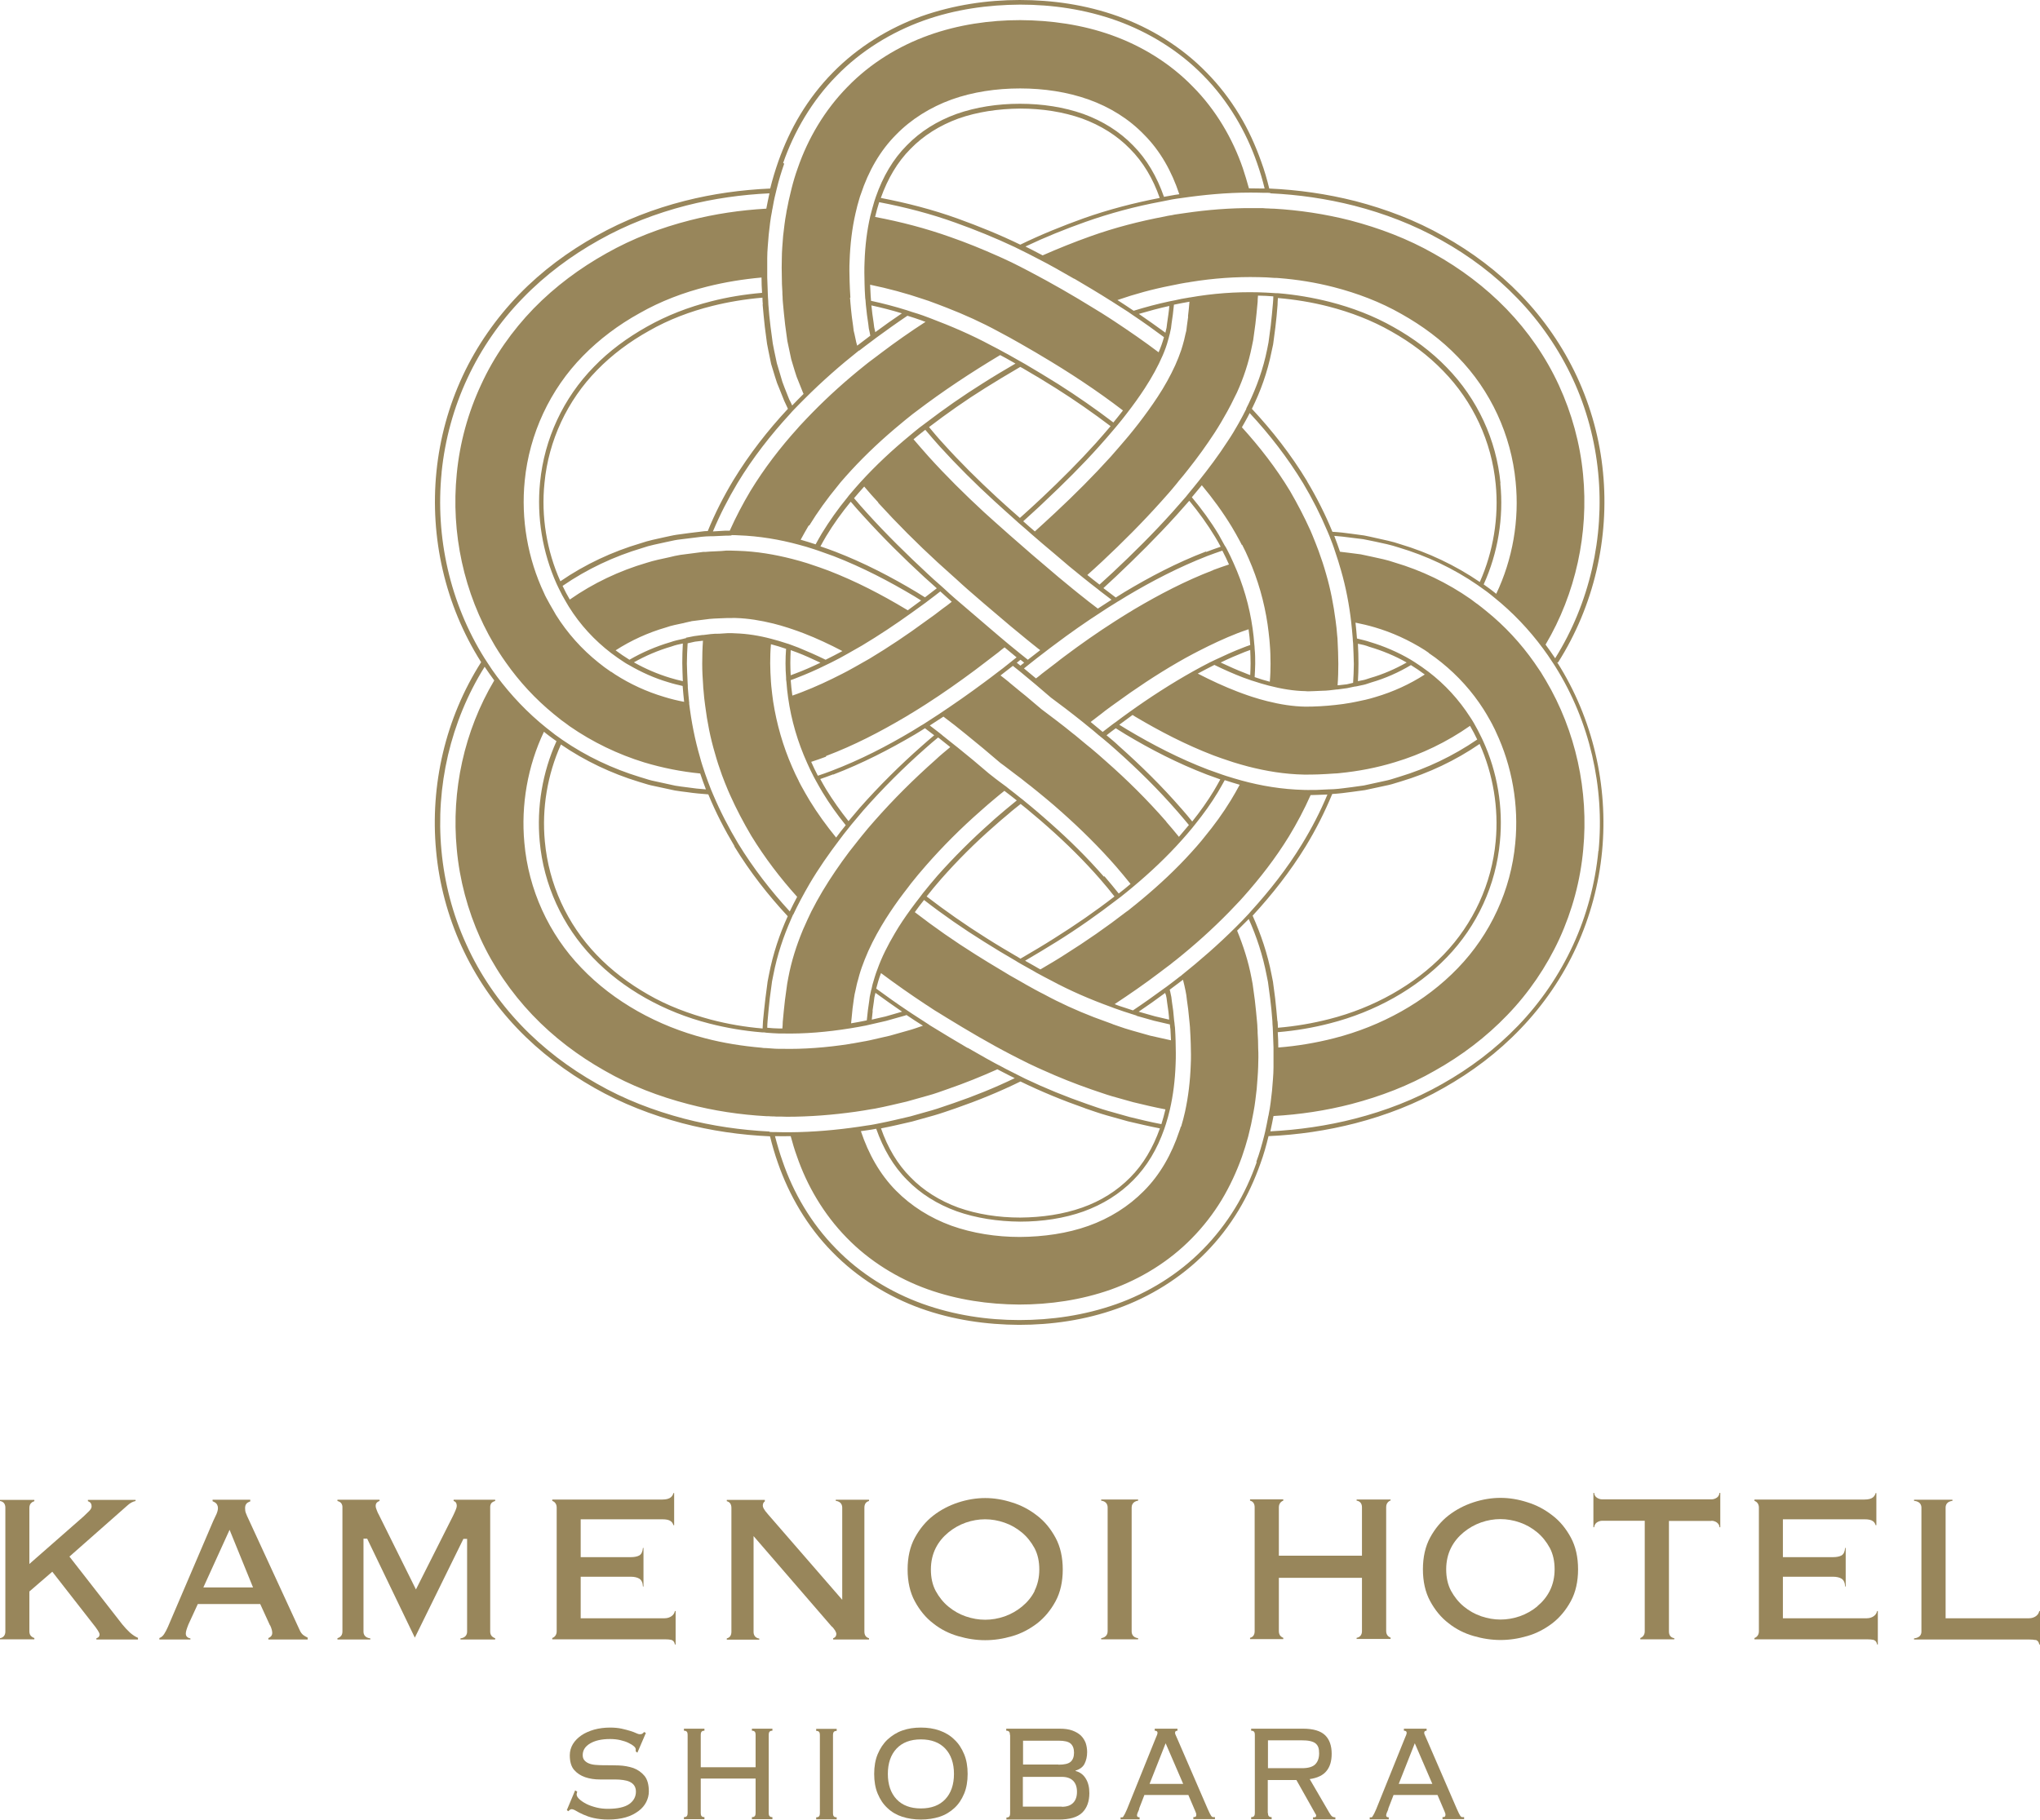 <?xml version="1.0" encoding="UTF-8"?><svg id="logo" xmlns="http://www.w3.org/2000/svg" viewBox="0 0 110.45 98.56"><defs><style>.cls-1{fill:#98865b;}</style></defs><path class="cls-1" d="M84.36,35.87c1.94-3.06,2.78-6.72,2.43-10.29-.17-1.78-.65-3.54-1.41-5.18-.76-1.63-1.8-3.14-3.04-4.42-1.24-1.28-2.67-2.35-4.18-3.19-1.51-.86-3.13-1.47-4.78-1.9-1.54-.39-3.1-.61-4.66-.68-.12-.49-.26-.98-.44-1.47-.31-.87-.69-1.72-1.19-2.54-.49-.81-1.08-1.58-1.76-2.27-1.35-1.39-3.04-2.42-4.8-3.05-1.76-.63-3.57-.88-5.32-.88-1.75,0-3.56,.26-5.32,.88-1.75,.63-3.44,1.66-4.8,3.05-.68,.69-1.27,1.46-1.76,2.27-.49,.81-.88,1.67-1.19,2.54-.17,.49-.32,.98-.44,1.47-1.55,.07-3.1,.28-4.63,.67-1.65,.42-3.27,1.04-4.78,1.89-1.51,.84-2.95,1.9-4.19,3.18-1.24,1.28-2.29,2.78-3.05,4.41-.76,1.63-1.24,3.39-1.42,5.18-.36,3.57,.47,7.23,2.4,10.29,0,.01,.02,.02,.02,.03-1.93,3.03-2.77,6.66-2.44,10.2,.16,1.78,.63,3.55,1.38,5.19,.75,1.64,1.78,3.15,3.01,4.44,1.23,1.29,2.66,2.36,4.17,3.22,1.51,.86,3.12,1.48,4.77,1.92,1.56,.41,3.16,.64,4.75,.71,.12,.49,.26,.97,.43,1.45,.6,1.73,1.58,3.43,2.94,4.81,1.35,1.39,3.04,2.43,4.79,3.06,1.76,.63,3.57,.88,5.32,.89,1.75,0,3.56-.25,5.32-.88,1.75-.62,3.45-1.66,4.8-3.04,.68-.69,1.27-1.46,1.76-2.27,.49-.81,.88-1.67,1.19-2.54,.18-.49,.32-.99,.44-1.49,1.58-.07,3.16-.3,4.71-.7,1.65-.43,3.27-1.05,4.77-1.91,1.51-.85,2.94-1.92,4.17-3.21,1.24-1.29,2.27-2.79,3.02-4.43,.75-1.64,1.22-3.4,1.39-5.18,.34-3.55-.5-7.19-2.43-10.23,0,0,0,0,0,0Zm-15.58-25.4c1.52,.07,3.04,.29,4.54,.67,1.63,.42,3.23,1.03,4.72,1.87,1.49,.83,2.9,1.88,4.12,3.15,1.22,1.26,2.24,2.74,2.99,4.35,.75,1.61,1.21,3.34,1.38,5.1,.34,3.48-.46,7.05-2.33,10.04-.17-.25-.34-.5-.52-.74,1.64-2.77,2.34-6.04,2.03-9.22-.16-1.67-.61-3.31-1.31-4.83-.7-1.52-1.67-2.92-2.83-4.12-1.16-1.2-2.5-2.2-3.93-3-1.42-.81-2.96-1.39-4.52-1.8-1.37-.35-2.77-.56-4.16-.64-.09,0-.17,0-.26-.01-.12,0-.23-.01-.35-.02-.17,0-.33,0-.49,0-1.25-.01-2.49,.09-3.71,.27-.18,.03-.36,.05-.55,.08-.09,.02-.18,.04-.27,.05-.08,.01-.16,.03-.25,.05-1.38,.26-2.74,.61-4.05,1.08-.87,.31-1.74,.66-2.58,1.03-.06-.03-.12-.07-.19-.1-.24-.13-.5-.26-.74-.38,1.05-.5,2.14-.94,3.24-1.33,1.33-.47,2.7-.84,4.1-1.1,.08-.02,.17-.03,.25-.05,.12-.02,.23-.05,.35-.07,.16-.03,.32-.05,.47-.07,1.23-.18,2.48-.3,3.74-.3,.23,0,.46,0,.69,.01,.05,0,.11,0,.16,0,.09,0,.17,0,.26,.01Zm8.58,24.9c.24,.16,.47,.33,.69,.51,.88,.71,1.65,1.56,2.27,2.53,.05,.09,.11,.17,.16,.26,.14,.24,.28,.48,.4,.73,.04,.08,.08,.15,.11,.23,.88,1.86,1.25,3.98,1.05,6.03-.23,2.53-1.34,4.94-3.11,6.77-1.76,1.83-4.15,3.15-6.71,3.8-.98,.25-1.99,.42-3.01,.5,0-.28-.01-.55-.03-.83,.96-.08,1.91-.24,2.83-.48,2.43-.62,4.68-1.87,6.32-3.57,1.65-1.7,2.67-3.93,2.88-6.28,.18-1.85-.14-3.76-.91-5.44-.04-.08-.07-.16-.11-.23-.12-.25-.25-.5-.39-.74-.06-.11-.13-.21-.2-.32-.61-.95-1.37-1.78-2.26-2.46-.24-.18-.48-.35-.73-.51-.08-.05-.16-.1-.24-.15-.68-.4-1.42-.72-2.19-.95-.23-.08-.47-.13-.71-.19-.02-.29-.05-.57-.08-.86,.35,.07,.69,.15,1.03,.25,.96,.28,1.87,.7,2.71,1.23,.07,.05,.15,.1,.22,.15Zm-8.2,19.93c-.04-.41-.07-.82-.12-1.23l-.08-.61-.04-.3-.07-.35c-.22-1.16-.59-2.23-1.03-3.22,1.05-1.14,2.03-2.38,2.87-3.75,.55-.9,1.03-1.85,1.44-2.84,.37-.02,.74-.07,1.11-.12l.66-.09,.65-.14,.65-.14c.22-.05,.43-.13,.65-.19,1.5-.45,2.95-1.13,4.26-2.03,.73,1.63,1.04,3.48,.87,5.27-.21,2.29-1.21,4.47-2.81,6.13-1.6,1.66-3.8,2.89-6.2,3.5-.9,.23-1.83,.39-2.78,.47,0-.12-.01-.24-.02-.36Zm-5.23,5.72c-.02,.08-.05,.16-.08,.24-.41,1.24-1.04,2.36-1.92,3.24-.83,.84-1.85,1.48-3,1.89-1.15,.41-2.42,.59-3.71,.6-1.29,0-2.56-.2-3.71-.61-1.15-.42-2.17-1.06-3-1.9-.87-.88-1.49-1.99-1.9-3.22,.12-.02,.23-.03,.35-.05,.16-.02,.32-.05,.48-.08,.38,1.08,.93,2.03,1.67,2.77,.73,.75,1.64,1.32,2.69,1.7,1.05,.37,2.22,.55,3.43,.56,1.21,0,2.39-.18,3.43-.55,1.05-.38,1.96-.95,2.69-1.69,.75-.75,1.31-1.7,1.69-2.79,.03-.08,.05-.16,.08-.24,.08-.26,.16-.53,.22-.8,.18-.78,.28-1.6,.31-2.45,.02-.41,.01-.83,0-1.25,0-.22-.02-.44-.03-.67,0-.06-.01-.12-.02-.19,0-.09-.02-.17-.03-.26-.02-.18-.03-.35-.05-.53l-.07-.49-.03-.25-.04-.19c-.01-.07-.03-.14-.05-.21,.24-.18,.48-.36,.72-.54,.05,.2,.1,.4,.14,.61l.04,.22,.03,.25,.07,.51c.03,.26,.05,.52,.08,.78,0,.08,.02,.15,.02,.23,0,0,0,.02,0,.03,.02,.28,.03,.56,.04,.84,.01,.38,.02,.76,0,1.13-.03,.87-.13,1.73-.31,2.55-.06,.27-.13,.54-.21,.8Zm-17.1-4.63c-.22,.04-.44,.08-.66,.12-.06,0-.12,.02-.18,.03-1.23,.19-2.47,.29-3.69,.26-.06,0-.11,0-.17,0-.22,0-.44-.03-.66-.04-.08,0-.17,0-.25-.02-1.03-.09-2.05-.25-3.04-.51-2.56-.66-4.94-1.97-6.7-3.81-1.77-1.83-2.87-4.25-3.09-6.78-.19-2.05,.18-4.16,1.06-6.01,.09,.07,.18,.15,.28,.22,.13,.1,.26,.19,.4,.29-.76,1.68-1.08,3.58-.91,5.42,.21,2.35,1.23,4.58,2.87,6.29,1.63,1.71,3.88,2.96,6.31,3.58,.93,.24,1.88,.4,2.85,.48,.08,0,.17,0,.25,.02,.22,.02,.44,.03,.66,.04,.06,0,.11,0,.17,0,1.23,.03,2.47-.08,3.71-.28,0,0,0,0,0,0,.28-.04,.56-.1,.84-.15,.09-.02,.17-.04,.26-.06,.28-.06,.56-.13,.83-.19l.96-.27c.05-.01,.1-.03,.15-.05,.29,.2,.59,.39,.89,.58-.27,.09-.53,.19-.8,.26l-.99,.28c-.36,.08-.73,.17-1.09,.25-.08,.02-.17,.03-.25,.05Zm-13.74-20c-.24-.16-.47-.33-.69-.51-.9-.72-1.68-1.59-2.3-2.58-.04-.07-.08-.14-.12-.21-.14-.24-.28-.48-.41-.73-.04-.08-.08-.15-.11-.23-.89-1.88-1.26-4.02-1.05-6.1,.25-2.53,1.37-4.94,3.15-6.75,.89-.91,1.93-1.69,3.07-2.32,1.14-.65,2.38-1.12,3.66-1.44,.96-.24,1.94-.4,2.94-.49,0,.28,.01,.55,.03,.83-.94,.08-1.87,.23-2.76,.46-1.22,.31-2.39,.76-3.47,1.37-1.07,.6-2.05,1.32-2.87,2.17-1.66,1.69-2.69,3.91-2.92,6.26-.19,1.87,.13,3.8,.9,5.51,.04,.08,.07,.15,.11,.23,.12,.25,.25,.5,.39,.73,.05,.09,.11,.18,.16,.27,.61,.98,1.39,1.82,2.29,2.51,.24,.18,.48,.35,.73,.51,.08,.05,.16,.1,.24,.14,.67,.39,1.38,.71,2.13,.93,.25,.08,.51,.14,.77,.2,.02,.29,.05,.57,.08,.86-.37-.07-.74-.16-1.09-.27-.94-.28-1.83-.69-2.64-1.21-.07-.05-.15-.1-.22-.15Zm8.2-19.91c.04,.41,.07,.82,.12,1.23l.08,.61,.04,.3,.07,.36,.15,.73,.21,.69,.11,.34,.13,.32,.26,.65c.07,.14,.13,.29,.2,.43-1.09,1.17-2.09,2.45-2.95,3.86-.53,.88-1,1.8-1.39,2.76-.12,0-.24,.01-.36,.03l-.66,.08-.66,.09c-.22,.03-.44,.09-.65,.13-.44,.1-.87,.18-1.3,.33-1.53,.45-3.01,1.14-4.35,2.06-.74-1.65-1.05-3.52-.86-5.33,.22-2.29,1.23-4.46,2.85-6.11,.81-.83,1.76-1.54,2.82-2.13,1.05-.6,2.21-1.04,3.41-1.34,.88-.22,1.79-.37,2.72-.45,0,.12,.01,.25,.02,.37Zm4.75-.36s0-.03,0-.04c-.02-.28-.03-.56-.04-.84-.01-.38-.02-.75,0-1.12,.03-.88,.13-1.74,.32-2.57,.06-.27,.13-.54,.21-.8,.02-.08,.05-.16,.08-.24,.41-1.24,1.04-2.35,1.91-3.22,.82-.84,1.85-1.48,3-1.9,1.15-.41,2.42-.6,3.71-.6,1.29,0,2.56,.19,3.71,.6,1.15,.41,2.18,1.05,3,1.9,.88,.88,1.5,1.99,1.91,3.23-.15,.02-.29,.04-.44,.07-.13,.02-.26,.05-.39,.07-.38-1.09-.93-2.04-1.68-2.79-.73-.75-1.64-1.32-2.69-1.7-1.05-.37-2.22-.55-3.43-.55-1.21,0-2.38,.18-3.43,.55-1.05,.38-1.96,.95-2.69,1.7-.75,.75-1.3,1.7-1.68,2.79-.03,.08-.05,.16-.08,.24-.08,.26-.15,.53-.22,.8-.18,.78-.28,1.6-.31,2.46-.02,.41-.01,.82,0,1.24,0,.22,.02,.45,.03,.67,0,.06,.01,.12,.02,.18,0,.09,.02,.17,.02,.26,.02,.18,.04,.36,.06,.54l.07,.49,.03,.25,.04,.18,.04,.21c-.24,.18-.48,.36-.71,.54l-.05-.18-.09-.42-.05-.21-.03-.25-.07-.51c-.03-.27-.06-.53-.08-.8,0-.07-.01-.14-.02-.22Zm12.12-1.03c.66,.39,1.32,.78,1.98,1.2,.02,0,.03,.02,.05,.03,.3,.19,.59,.38,.89,.57,.09,.06,.17,.12,.26,.18,.57,.38,1.13,.78,1.68,1.19-.07,.26-.17,.54-.29,.82-.78-.59-1.58-1.14-2.38-1.67-.09-.06-.17-.11-.26-.17-.29-.19-.58-.37-.88-.55-1.13-.7-2.28-1.36-3.46-1.98-.17-.09-.35-.18-.52-.27-.31-.16-.62-.31-.93-.45-.1-.04-.19-.09-.29-.13-.83-.37-1.69-.72-2.55-1.02-1.32-.47-2.69-.83-4.08-1.09,.06-.27,.14-.54,.22-.8,1.41,.27,2.8,.63,4.13,1.11,1.09,.39,2.17,.83,3.21,1.32,.09,.05,.19,.09,.28,.14,.31,.15,.61,.3,.91,.46,0,0,.01,0,.02,.01,.36,.18,.68,.36,1.01,.54l1,.57Zm9.31,7.07c-.13,.26-.27,.52-.41,.77-.19,.34-.39,.67-.6,.98-.49,.76-1.02,1.46-1.56,2.14-.18,.22-.35,.44-.53,.65-.05,.07-.11,.13-.16,.2-.24,.28-.48,.55-.72,.82-1.05,1.17-2.14,2.25-3.25,3.29-.24,.22-.47,.43-.71,.65-.22-.17-.44-.34-.66-.52,.27-.24,.53-.48,.8-.73,1.1-1.03,2.17-2.1,3.2-3.25,.26-.29,.53-.59,.78-.9,.05-.06,.11-.13,.16-.2,.18-.21,.36-.43,.53-.65,.5-.63,.97-1.28,1.42-1.97,.24-.37,.47-.76,.69-1.16,.14-.25,.27-.51,.4-.78,.04-.08,.08-.16,.12-.24,.35-.77,.63-1.6,.81-2.5l.07-.34,.04-.29,.08-.59c.05-.39,.08-.79,.12-1.18,0-.12,.01-.23,.02-.35,.28,0,.55,.02,.83,.04,0,.12-.01,.25-.02,.37-.04,.41-.07,.82-.12,1.22l-.08,.6-.04,.3-.07,.36c-.22,1.1-.58,2.07-1.01,2.97-.04,.08-.08,.16-.12,.24Zm6.04,12.7c.21,.04,.43,.09,.63,.17,.71,.21,1.39,.49,2.02,.85-.62,.35-1.28,.64-1.98,.84-.14,.04-.27,.1-.41,.12l-.25,.05c.02-.32,.03-.64,.03-.96,0-.36-.01-.72-.03-1.08Zm-.12,2.32l.1-.02,.33-.07c.15-.03,.28-.09,.42-.13,.76-.22,1.48-.54,2.15-.94,.26,.16,.51,.33,.75,.51-.82,.53-1.72,.94-2.67,1.22-.35,.11-.71,.19-1.07,.26-.09,.02-.17,.03-.26,.05-.28,.05-.56,.09-.85,.12-.54,.06-1.08,.09-1.61,.09-.67-.01-1.37-.12-2.08-.3-.27-.07-.53-.14-.8-.23-.08-.03-.16-.05-.24-.08-.18-.06-.36-.13-.55-.2-.73-.28-1.44-.61-2.16-.98,.3-.16,.6-.32,.9-.47,.51,.25,1.03,.48,1.55,.68,.11,.04,.23,.08,.34,.12,.08,.03,.16,.06,.24,.08,.27,.09,.54,.17,.81,.24,.69,.18,1.37,.29,1.99,.3,.12,.02,.29,0,.44,0l.46-.02c.27,0,.53-.04,.79-.07,.04,0,.07,0,.11-.01l.45-.06,.28-.06,.15-.03Zm-1.46,5.57l-.65,.03c-.08,0-.15,0-.23,0-.14,0-.28,.01-.44,0-1.2-.03-2.33-.22-3.39-.51-.27-.07-.54-.16-.81-.24-.08-.03-.16-.05-.24-.08-.26-.09-.51-.18-.76-.27-1.57-.6-3.01-1.35-4.37-2.16-.15-.09-.29-.18-.44-.27,.24-.18,.48-.35,.72-.53,.05,.03,.09,.06,.14,.09,1.33,.79,2.73,1.52,4.24,2.1,.27,.1,.55,.2,.83,.29,.08,.03,.16,.05,.24,.08,.26,.08,.53,.16,.8,.23,.97,.25,1.98,.42,3.04,.44,.25,0,.51,0,.76-.01,.3-.01,.6-.03,.89-.05,.09,0,.18-.01,.27-.02,1.01-.1,2.01-.29,2.99-.59,1.44-.43,2.83-1.1,4.07-1.97,.14,.24,.27,.49,.39,.74-1.3,.89-2.73,1.57-4.22,2.02-.21,.06-.42,.14-.64,.19l-.64,.14-.64,.14-.65,.09c-.33,.04-.65,.09-.98,.11-.09,0-.18,.01-.27,.01-.01,0-.03,0-.04,0Zm-5.29,.59c-.42,.69-.9,1.35-1.42,1.98-.05,.07-.11,.13-.16,.2-.18,.21-.36,.43-.55,.63-.82,.91-1.73,1.76-2.69,2.56-.21,.18-.43,.35-.64,.52-.02,.02-.04,.03-.06,.05-.04,.03-.09,.07-.14,.1-1.06,.82-2.17,1.59-3.33,2.32-.43,.28-.88,.54-1.32,.8-.08-.04-.15-.08-.23-.13l-.6-.34c.58-.34,1.15-.68,1.71-1.03,1.14-.71,2.23-1.48,3.27-2.28,.04-.03,.08-.06,.12-.09,.03-.02,.05-.04,.08-.06,.22-.17,.43-.35,.64-.52,.97-.81,1.87-1.66,2.68-2.57,.19-.21,.37-.42,.55-.64,.05-.07,.11-.13,.16-.2,.45-.56,.87-1.14,1.23-1.74,.13-.22,.25-.43,.37-.65,.27,.09,.54,.17,.81,.25-.15,.28-.31,.56-.48,.84Zm-3.52,10.52l.04,.19,.03,.24,.07,.49c.02,.15,.03,.29,.04,.44-.26-.06-.51-.12-.77-.18l-.88-.25c.49-.33,.97-.67,1.44-1.02,0,.03,.01,.06,.02,.09Zm-1.6,1.15l.96,.27c.29,.07,.57,.13,.86,.2,0,.09,.02,.17,.03,.26,.01,.2,.02,.4,.03,.6-.37-.08-.75-.17-1.12-.25l-.99-.28c-.26-.07-.52-.16-.78-.25-.07-.02-.13-.05-.2-.07-.03-.01-.07-.02-.1-.04-.33-.12-.65-.24-.98-.36-.93-.36-1.84-.77-2.72-1.25-.31-.15-.62-.33-.93-.5l-.33-.19-.6-.34c-.08-.05-.15-.09-.23-.14-.08-.05-.17-.1-.25-.15-.45-.27-.9-.54-1.34-.82-1.15-.72-2.25-1.49-3.3-2.3,.16-.22,.32-.44,.5-.66,1.03,.8,2.11,1.55,3.25,2.26,.57,.36,1.15,.71,1.74,1.05,.02,.01,.04,.03,.06,.04l.19,.11,.73,.41s.07,.04,.1,.06c.28,.15,.55,.3,.81,.43,1.04,.56,2.11,1.02,3.21,1.42,.16,.06,.31,.12,.47,.17,.17,.06,.34,.12,.51,.17,.1,.03,.2,.07,.31,.1,.04,.01,.08,.03,.13,.04Zm-14.28-.26l.07-.49,.03-.24,.04-.18s.01-.05,.02-.07c.48,.35,.96,.69,1.44,1.02l-.9,.26c-.25,.06-.5,.11-.74,.17,.02-.15,.03-.31,.05-.47Zm-.07-1.15c-.01,.06-.03,.13-.04,.19l-.04,.19-.03,.24-.07,.49c-.02,.19-.04,.37-.06,.55-.28,.06-.56,.11-.85,.16,.03-.27,.05-.54,.08-.81l.07-.51,.04-.25,.05-.22c.04-.19,.08-.39,.14-.58,.02-.09,.05-.17,.07-.26,.08-.28,.18-.55,.29-.83,.24-.61,.55-1.22,.9-1.81,.29-.49,.61-.97,.95-1.44,.16-.22,.33-.44,.5-.66,.05-.07,.1-.13,.15-.2,.26-.33,.53-.65,.81-.97,.91-1.04,1.9-2.03,2.96-2.96,.26-.24,.53-.46,.8-.69,.16-.14,.33-.27,.49-.4,.23,.17,.45,.35,.67,.52-.21,.17-.42,.34-.62,.51-.26,.23-.53,.44-.78,.68-1.03,.91-2,1.88-2.89,2.88-.27,.31-.53,.63-.79,.95-.05,.07-.1,.13-.15,.2-.17,.22-.34,.44-.5,.66-.32,.44-.62,.88-.88,1.33-.38,.64-.7,1.28-.93,1.92-.11,.28-.19,.56-.27,.84-.02,.09-.04,.18-.06,.27Zm-4.22-4.07c.13-.27,.26-.54,.4-.8,.16-.3,.32-.59,.49-.88,.49-.83,1.03-1.6,1.59-2.34,.17-.23,.34-.45,.52-.67,.05-.07,.11-.13,.16-.2,.21-.25,.42-.5,.63-.75,1.06-1.2,2.18-2.32,3.35-3.35,.23-.21,.46-.4,.7-.6l.07,.05,.59,.47c-.27,.23-.55,.45-.81,.7-1.15,1.02-2.25,2.11-3.28,3.28-.24,.27-.48,.55-.71,.84-.05,.07-.11,.13-.16,.2-.17,.22-.35,.44-.52,.66-.51,.68-.99,1.38-1.44,2.13-.21,.35-.41,.72-.6,1.09-.13,.26-.25,.53-.37,.8-.04,.08-.07,.16-.11,.25-.33,.8-.6,1.64-.77,2.54l-.06,.33-.04,.29-.08,.59c-.05,.39-.08,.79-.12,1.18,0,.12-.01,.24-.02,.36-.06,0-.12,0-.17,0-.22,0-.43-.02-.65-.04,0-.13,.01-.26,.02-.39,.04-.41,.07-.82,.12-1.22l.08-.6,.04-.3,.07-.35c.21-1.09,.55-2.09,.96-3.02,.04-.08,.07-.17,.11-.25Zm-5.98-12.64c-.23-.05-.46-.11-.69-.18-.69-.21-1.34-.49-1.96-.84,.64-.36,1.32-.65,2.04-.86,.19-.07,.4-.12,.61-.16-.02,.35-.03,.7-.03,1.05,0,.33,.02,.66,.03,.99Zm.18-2.33c-.06,.01-.11,.02-.17,.04-.23,.05-.47,.1-.69,.18-.78,.23-1.52,.55-2.21,.95-.26-.16-.51-.33-.75-.51,.84-.54,1.76-.96,2.73-1.24,.3-.11,.61-.16,.92-.23,.03,0,.05-.01,.08-.02,.09-.02,.17-.04,.26-.06,.04,0,.08-.02,.13-.03l.48-.06,.24-.03,.24-.03c.16-.02,.32-.02,.49-.03l.49-.02h.24c.08-.01,.15,0,.22,0,.65,.02,1.33,.13,2.02,.3,.27,.07,.53,.14,.8,.23,.08,.03,.16,.05,.24,.08,.2,.07,.41,.14,.61,.22,.7,.27,1.4,.6,2.09,.96-.3,.16-.6,.32-.91,.47-.49-.24-.99-.46-1.48-.66-.13-.05-.27-.1-.4-.15-.08-.03-.16-.06-.24-.08-.27-.09-.54-.17-.81-.24-.67-.18-1.33-.28-1.94-.3-.07,0-.13-.01-.2-.01h-.23s-.46,.03-.46,.03c-.15,0-.31,0-.46,.02l-.4,.05h-.05s-.45,.06-.45,.06c-.12,.02-.23,.05-.35,.07-.03,0-.06,.01-.09,.02Zm6.66-6.09c.46-.75,.98-1.47,1.55-2.16,.06-.07,.11-.14,.16-.2,.18-.21,.37-.42,.56-.63,.83-.9,1.74-1.75,2.7-2.54,.18-.15,.36-.3,.54-.44,.03-.03,.07-.05,.1-.08,.07-.05,.13-.1,.2-.15,1.43-1.09,2.96-2.1,4.53-3.04,.1,.05,.2,.11,.3,.16l.53,.3c-.6,.35-1.19,.7-1.77,1.07-1.07,.67-2.1,1.39-3.08,2.14-.07,.05-.13,.1-.2,.15-.04,.03-.07,.05-.11,.08-.18,.14-.36,.29-.54,.44-.97,.8-1.87,1.64-2.69,2.54-.19,.21-.37,.42-.55,.63-.06,.07-.11,.13-.16,.2-.51,.62-.97,1.27-1.38,1.94-.12,.2-.23,.4-.34,.6-.27-.09-.54-.17-.81-.25,.14-.26,.29-.52,.44-.78Zm3.58-10.48l-.02-.09-.04-.18-.03-.24-.07-.49c-.02-.15-.03-.3-.05-.45,.55,.12,1.1,.26,1.65,.43-.49,.33-.97,.67-1.44,1.02Zm-.23-1.71c0-.08-.02-.17-.02-.25-.01-.2-.02-.4-.03-.61,.97,.2,1.94,.46,2.88,.78,.09,.03,.18,.06,.27,.09,.01,0,.02,0,.03,.01,.33,.12,.65,.24,.98,.37,.95,.37,1.88,.79,2.78,1.28,.4,.21,.8,.43,1.2,.66,.28,.16,.56,.32,.83,.48,.08,.05,.17,.1,.25,.15,1.56,.92,3.06,1.91,4.47,2.99-.17,.22-.34,.43-.52,.65-.96-.73-1.95-1.42-2.99-2.08-.59-.37-1.19-.73-1.8-1.09,0,0,0,0,0,0l-.25-.14-.67-.38c-.06-.03-.11-.06-.17-.09-.25-.14-.51-.28-.75-.4-1.06-.57-2.16-1.04-3.27-1.46-.13-.05-.27-.1-.4-.15-.19-.07-.39-.13-.59-.19-.1-.03-.2-.07-.3-.1-.64-.2-1.29-.37-1.94-.51Zm11.53,15.04c.22,.18,.44,.35,.66,.52,.07,.05,.14,.11,.2,.16,.21,.16,.42,.32,.63,.48-.25,.16-.49,.32-.74,.48-.17-.13-.34-.26-.51-.39-.07-.05-.13-.11-.2-.16-.22-.17-.44-.35-.65-.52-.52-.42-1.03-.85-1.54-1.29-.44-.37-.87-.74-1.3-1.12-.21-.18-.42-.37-.63-.55-.06-.06-.13-.11-.19-.17-.38-.34-.77-.68-1.14-1.02-1.05-.97-2.06-1.97-3-3.01-.28-.31-.55-.63-.82-.94,.18-.15,.35-.29,.53-.43,.04-.03,.07-.06,.11-.08,.26,.31,.52,.61,.79,.91,.92,1.01,1.91,2,2.95,2.95,.39,.36,.8,.72,1.2,1.08,.06,.06,.12,.11,.19,.17,.21,.18,.42,.36,.63,.55,.4,.35,.8,.69,1.22,1.04,.54,.47,1.08,.92,1.62,1.35Zm8.98,3.62c-.13,.04-.25,.09-.38,.14-.5,.19-1,.42-1.51,.66-.1,.05-.19,.09-.29,.14-.3,.15-.59,.31-.88,.47-1.18,.66-2.36,1.42-3.5,2.24-.24,.17-.48,.35-.72,.53-.02,.01-.04,.03-.06,.04-.05,.04-.11,.08-.16,.12-.16,.12-.31,.24-.47,.36,0,0,0,0-.01-.01-.21-.18-.43-.35-.64-.53,.13-.1,.26-.2,.39-.3,.07-.05,.14-.11,.21-.16,.06-.05,.13-.1,.19-.15,.17-.13,.34-.25,.52-.38,1.11-.81,2.25-1.57,3.41-2.24,.28-.16,.56-.32,.85-.47,.09-.05,.18-.09,.27-.14,.7-.36,1.4-.69,2.12-.97,.2-.08,.39-.14,.59-.21,.04,.28,.07,.56,.09,.84Zm.04,.99c0,.21-.01,.42-.02,.63-.09-.03-.17-.06-.26-.1-.45-.17-.89-.37-1.34-.58,.43-.21,.87-.4,1.3-.57,.1-.04,.2-.07,.3-.11,.01,.24,.02,.48,.02,.72Zm-12.46,15.99l-.06-.04c-.6-.35-1.21-.71-1.79-1.08-1.13-.71-2.2-1.46-3.23-2.25,.25-.32,.51-.63,.78-.94,.88-1,1.84-1.96,2.87-2.86,.25-.23,.52-.45,.78-.67,.21-.19,.44-.36,.66-.54,.23,.18,.46,.37,.68,.56,.26,.22,.53,.44,.78,.67,1.03,.91,1.99,1.86,2.86,2.86,.26,.3,.52,.61,.76,.92-1.03,.8-2.12,1.55-3.25,2.26-.58,.37-1.19,.73-1.79,1.08l-.04,.02Zm4.51-4.45c-.88-1.01-1.85-1.97-2.88-2.88-.25-.23-.52-.45-.78-.68-.21-.18-.43-.36-.64-.53-.05-.04-.1-.09-.16-.13-.01-.01-.03-.02-.04-.03-.22-.18-.44-.35-.66-.52-.04-.03-.08-.06-.11-.09l-.42-.31-.21-.16-.1-.08c-.11-.09-.15-.11-.23-.18l-.85-.72-.82-.67-.19-.15-.64-.51-.02-.02-.2-.16-.47-.36c.25-.16,.49-.32,.74-.48l.38,.29,.09,.07,.12,.09,.66,.53,.06,.05,.83,.68,.85,.72c.06,.06,.1,.08,.19,.15l.11,.08,.21,.16,.42,.32c.09,.07,.18,.14,.28,.21,.19,.15,.37,.3,.56,.44,.04,.03,.07,.06,.11,.09,.07,.05,.13,.11,.2,.16,.17,.14,.34,.28,.51,.42,.27,.23,.54,.45,.8,.69,1.05,.93,2.05,1.92,2.96,2.96,.27,.31,.53,.63,.79,.95-.21,.18-.42,.35-.64,.52-.25-.31-.5-.62-.77-.93Zm-16.94-10.64c.11-.04,.21-.07,.32-.12,.52-.2,1.05-.43,1.57-.69,.1-.05,.19-.09,.29-.14,.3-.15,.59-.3,.88-.47,.26-.15,.53-.3,.79-.45,.92-.55,1.82-1.15,2.71-1.79,.24-.17,.48-.35,.72-.52,0,0,0,0,0,0,.07-.05,.14-.11,.21-.16,.2-.15,.4-.3,.6-.46,.21,.19,.42,.38,.62,.56-.16,.13-.32,.25-.49,.37-.07,.05-.14,.11-.21,.16-.08,.06-.17,.13-.25,.19-.15,.11-.3,.22-.46,.33-.99,.73-2.01,1.41-3.04,2.03-.12,.07-.24,.14-.37,.21-.28,.16-.56,.32-.84,.47-.09,.05-.18,.09-.27,.14-.72,.37-1.45,.71-2.18,.99-.17,.07-.35,.13-.52,.19-.04-.28-.07-.56-.09-.84Zm-.03-.92c0-.23,.01-.47,.02-.7,.11,.04,.22,.08,.33,.12,.43,.16,.85,.36,1.28,.56-.46,.22-.91,.42-1.37,.59-.08,.03-.16,.06-.24,.09-.01-.22-.02-.44-.02-.66Zm4.75-8.69c1.04,1.14,2.12,2.22,3.23,3.24,.27,.25,.54,.48,.81,.73,.06,.06,.13,.11,.19,.17,.21,.19,.41,.38,.62,.56,.58,.51,1.17,1.01,1.76,1.51,.36,.31,.73,.62,1.1,.92,.22,.18,.43,.36,.65,.53,.07,.05,.13,.11,.2,.16,.07,.06,.14,.11,.22,.17-.22,.17-.45,.35-.67,.52-.07-.05-.13-.11-.2-.16-.07-.05-.13-.11-.2-.16-.22-.18-.44-.36-.65-.53-.33-.28-.66-.55-.98-.83-.62-.53-1.25-1.07-1.88-1.61-.21-.18-.42-.37-.62-.56-.06-.06-.13-.11-.19-.17-.24-.21-.48-.42-.71-.64-1.12-1.04-2.22-2.12-3.28-3.29-.24-.26-.47-.53-.7-.8,.18-.21,.36-.42,.55-.63,.25,.3,.51,.59,.77,.87Zm7.71,8.83l-.2-.16c.07-.05,.13-.1,.2-.16,.07,.05,.13,.1,.2,.16-.07,.05-.13,.1-.2,.16Zm-8.51-8.11c1.07,1.18,2.17,2.27,3.3,3.31,.23,.21,.46,.41,.68,.61-.21,.16-.43,.33-.64,.49-.15-.09-.3-.19-.45-.28-1.37-.82-2.82-1.58-4.4-2.19-.26-.1-.54-.2-.81-.29,.1-.18,.2-.37,.31-.55,.39-.65,.84-1.27,1.33-1.87,.22,.26,.45,.52,.68,.77Zm-2.01,13c1.51-.57,2.91-1.3,4.25-2.09,.06-.03,.11-.07,.17-.1,.08-.05,.15-.1,.23-.14,.25-.16,.51-.31,.75-.47,.92-.59,1.8-1.21,2.66-1.85,.17-.13,.34-.26,.5-.38,.23-.17,.45-.35,.68-.52,.07-.05,.14-.11,.2-.16,.07-.06,.14-.11,.22-.17,.22,.18,.43,.36,.65,.54-.07,.05-.13,.11-.2,.16-.07,.05-.13,.11-.2,.16-.22,.18-.44,.35-.67,.52-.23,.18-.46,.35-.69,.52-.79,.59-1.61,1.16-2.45,1.72-.25,.16-.49,.32-.74,.48-.08,.05-.15,.1-.23,.14-.16,.1-.31,.19-.47,.29-1.36,.81-2.8,1.56-4.38,2.16-.24,.09-.48,.18-.73,.26-.13-.25-.25-.5-.36-.75,.27-.09,.54-.18,.8-.28Zm.38,1.01c1.59-.61,3.04-1.36,4.42-2.17,.19-.11,.37-.23,.55-.34l.5,.38c-.22,.19-.44,.37-.66,.57-1.18,1.04-2.31,2.16-3.38,3.37-.2,.23-.4,.47-.6,.71-.44-.55-.84-1.12-1.2-1.7-.12-.19-.22-.39-.33-.58,.23-.08,.46-.16,.69-.25Zm18.04,2.55c-1.03-1.18-2.13-2.27-3.28-3.28-.27-.25-.55-.48-.83-.72-.01-.01-.03-.02-.04-.03-.05-.04-.11-.09-.16-.13-.22-.18-.43-.36-.65-.54-.03-.02-.05-.04-.08-.06-.3-.24-.59-.48-.9-.71l-.82-.62-.84-.71-.31-.25-.57-.47-.08-.07-.2-.16-.22-.17c.22-.17,.45-.35,.67-.52l.2,.16,.15,.12,.05,.04,.65,.54,.18,.15,.83,.71,.8,.6c.31,.23,.61,.48,.92,.72,.07,.06,.15,.12,.22,.18,.22,.18,.44,.35,.65,.54,0,0,.02,.02,.03,.02,.06,.05,.11,.1,.17,.14,.24,.2,.49,.41,.72,.62,1.17,1.04,2.3,2.15,3.35,3.36,.21,.24,.41,.48,.61,.72-.18,.22-.36,.43-.54,.64-.23-.28-.45-.55-.69-.82Zm.81-.71c-1.06-1.22-2.19-2.33-3.37-3.38-.22-.21-.45-.4-.68-.59,.17-.13,.33-.26,.5-.38,.18,.11,.35,.22,.53,.33,1.37,.82,2.82,1.57,4.41,2.18,.24,.09,.48,.17,.72,.26-.11,.2-.22,.4-.34,.6-.35,.58-.75,1.14-1.18,1.68-.19-.23-.38-.47-.58-.69Zm1.72-12.91c-1.51,.58-2.9,1.31-4.24,2.1-.03,.02-.07,.04-.1,.06-.08,.05-.15,.1-.23,.14-.25,.16-.51,.31-.75,.47-.94,.6-1.85,1.24-2.73,1.9-.15,.11-.29,.22-.44,.34-.23,.17-.45,.35-.68,.52-.07,.05-.14,.11-.2,.16-.07,.06-.14,.11-.22,.17l-.65-.54c.07-.05,.13-.11,.2-.16,.07-.05,.13-.11,.2-.16,.22-.18,.45-.35,.67-.52,.21-.16,.41-.32,.62-.47,.81-.61,1.65-1.2,2.52-1.76,.24-.16,.49-.32,.74-.47,.08-.05,.15-.1,.23-.14,.13-.08,.26-.16,.39-.24,1.36-.81,2.8-1.56,4.36-2.17,.27-.1,.54-.2,.81-.29,.13,.25,.25,.5,.36,.75-.3,.1-.59,.2-.88,.31Zm-.39-1.01c-1.59,.61-3.03,1.37-4.4,2.19-.16,.1-.32,.2-.48,.3-.22-.17-.45-.34-.67-.51,.23-.21,.45-.42,.68-.63,1.11-1.05,2.21-2.14,3.27-3.31,.23-.26,.47-.53,.7-.79,.52,.63,.99,1.28,1.4,1.96,.11,.17,.2,.35,.3,.53-.26,.09-.52,.18-.78,.28Zm-11.29-2.91c-1.04-.96-2.02-1.93-2.93-2.94-.27-.29-.52-.59-.77-.89,.97-.74,1.99-1.46,3.05-2.12,.59-.37,1.19-.73,1.79-1.08l.1-.06,.13,.07c.61,.35,1.2,.71,1.79,1.08,1.03,.65,2.02,1.34,2.97,2.06-.26,.3-.52,.61-.79,.91-.91,1.01-1.9,2-2.93,2.97-.39,.37-.79,.73-1.19,1.09-.41-.36-.82-.72-1.22-1.09Zm-14.39,2.02c.11,0,.23,0,.35,.01,1.16,.04,2.26,.23,3.29,.51,.27,.07,.54,.15,.81,.24,.08,.03,.16,.05,.24,.08,.29,.1,.57,.2,.84,.3,1.57,.61,3,1.36,4.36,2.17,.12,.07,.24,.15,.37,.23-.24,.18-.48,.35-.72,.53-.02-.01-.05-.03-.07-.04-1.33-.8-2.73-1.53-4.23-2.11-.3-.11-.6-.22-.91-.32-.08-.03-.16-.05-.24-.08-.26-.08-.53-.16-.81-.23-.94-.24-1.92-.41-2.95-.44-.11,0-.22-.01-.33-.01h-.31s-.22,.02-.22,.02l-.4,.02c-.16,.01-.33,.01-.49,.03-.04,0-.08,0-.12,0l-.15,.02-.46,.06-.62,.08c-.2,.03-.41,.08-.61,.13-.41,.09-.82,.17-1.22,.3-1.47,.43-2.89,1.1-4.16,1.99-.14-.24-.27-.48-.39-.74,1.32-.91,2.79-1.6,4.31-2.05,.42-.15,.85-.22,1.28-.32,.21-.04,.43-.1,.64-.13l.65-.08,.65-.08c.08-.01,.16-.01,.24-.02,.09,0,.18-.01,.27-.01,.04,0,.09,0,.13,0l.65-.03h.13s.19-.01,.19-.01Zm3.64,13.32c-.13-.25-.25-.5-.36-.76-.5-1.14-.84-2.33-1.03-3.55-.04-.27-.07-.55-.1-.83,0-.08-.02-.17-.02-.25-.02-.33-.04-.66-.04-.99,0-.35,.01-.69,.04-1.03,.27,.07,.54,.15,.82,.25-.02,.26-.03,.52-.03,.79,0,.25,.01,.5,.03,.75,0,.09,0,.17,.02,.26,.02,.28,.05,.56,.09,.84,.17,1.22,.52,2.41,1.03,3.54,.11,.25,.23,.5,.36,.75,.04,.08,.08,.15,.12,.22,.12,.21,.23,.42,.36,.63,.37,.61,.79,1.2,1.25,1.77-.18,.22-.35,.44-.52,.67-.52-.64-1.01-1.31-1.43-2-.16-.27-.32-.54-.47-.82-.04-.08-.08-.15-.12-.23Zm24-12.8c.13,.25,.25,.5,.36,.76,.5,1.14,.84,2.33,1.02,3.55,.04,.27,.07,.55,.1,.83,0,.08,.02,.17,.02,.25,.03,.35,.04,.71,.04,1.06,0,.32-.01,.64-.04,.97-.27-.07-.54-.15-.82-.25,.01-.24,.03-.48,.03-.72,0-.27,0-.54-.03-.81,0-.09-.01-.17-.02-.26-.02-.28-.05-.56-.09-.84-.17-1.22-.52-2.41-1.03-3.54-.11-.25-.23-.5-.36-.75-.04-.08-.08-.15-.13-.22-.11-.19-.21-.39-.32-.58-.42-.7-.91-1.37-1.45-2.02,.18-.21,.36-.43,.54-.65,.6,.72,1.14,1.46,1.62,2.25,.15,.25,.29,.5,.43,.76,.04,.08,.08,.15,.12,.23Zm-2.92-12.35l-.07,.51-.03,.25-.05,.2c-.04,.2-.09,.4-.15,.6-.03,.09-.05,.17-.08,.26-.09,.27-.2,.54-.32,.81-.26,.57-.58,1.15-.95,1.71-.32,.49-.67,.97-1.03,1.44-.17,.22-.34,.43-.52,.65-.05,.06-.11,.13-.16,.19-.27,.32-.55,.64-.83,.96-.94,1.04-1.95,2.05-3,3.03-.36,.34-.74,.68-1.11,1.02-.21-.18-.42-.36-.63-.55,.39-.36,.79-.71,1.17-1.08,1.03-.97,2.03-1.96,2.95-2.99,.27-.3,.54-.61,.8-.92,.05-.06,.11-.13,.16-.19,.18-.21,.35-.43,.52-.65,.35-.45,.68-.91,.98-1.37,.39-.6,.72-1.2,.97-1.78,.12-.28,.22-.55,.29-.82,.03-.09,.05-.18,.07-.26,.02-.07,.04-.14,.05-.21l.04-.18,.03-.25,.07-.49c.02-.18,.04-.36,.06-.54,.28-.06,.56-.11,.84-.16,0,0,0,0,0,0-.02,.27-.05,.53-.08,.8Zm-1.07-.13l-.07,.49-.03,.24-.04,.17s-.02,.06-.02,.1c-.48-.35-.96-.69-1.44-1.02,.55-.16,1.1-.31,1.65-.43-.01,.15-.03,.3-.05,.45Zm-11.43-5.19c-1.34-.48-2.73-.84-4.14-1.11,.37-1.04,.9-1.95,1.61-2.66,.7-.72,1.58-1.27,2.59-1.64,1.02-.36,2.16-.53,3.35-.54,1.19,0,2.33,.18,3.35,.54,1.01,.37,1.89,.92,2.59,1.64,.71,.71,1.25,1.62,1.61,2.66-1.4,.27-2.78,.63-4.11,1.1-1.17,.42-2.33,.89-3.44,1.43-1.11-.54-2.25-1-3.41-1.42Zm-5.31,7.16s0,0,0,0c.23-.18,.47-.36,.7-.53,.07-.05,.14-.11,.21-.16,.56-.41,1.12-.81,1.7-1.2,.26,.08,.51,.16,.76,.25,.07,.03,.15,.06,.22,.08-.82,.53-1.62,1.09-2.4,1.68-.07,.05-.14,.11-.21,.16-.16,.12-.32,.24-.48,.36-.07,.05-.13,.11-.2,.16-.99,.79-1.95,1.65-2.85,2.57-.2,.21-.4,.41-.6,.63-.06,.06-.12,.13-.18,.2-.94,1.04-1.81,2.17-2.56,3.4-.41,.69-.79,1.41-1.12,2.15h-.25s-.65,.04-.65,.04c0,0,0,0-.01,0,.38-.91,.83-1.78,1.33-2.62,.83-1.37,1.8-2.61,2.85-3.75,.06-.07,.12-.14,.18-.2,.2-.21,.41-.42,.62-.63,.93-.93,1.92-1.8,2.93-2.6Zm-9.2,19.11c-.03-.29-.06-.57-.08-.86,0-.09,0-.17-.01-.26-.02-.35-.03-.7-.04-1.04,0-.37,.02-.73,.04-1.1,.13-.03,.27-.06,.4-.09l.43-.05c-.03,.41-.04,.83-.04,1.24,0,.39,.02,.79,.05,1.18,0,.09,.01,.17,.02,.26,.02,.28,.05,.56,.09,.84,.11,.87,.28,1.74,.53,2.58,.11,.4,.24,.79,.38,1.18,.1,.28,.22,.56,.33,.83,.04,.08,.07,.17,.11,.25,.34,.76,.73,1.5,1.15,2.21,.73,1.19,1.57,2.29,2.48,3.3-.14,.26-.27,.52-.4,.79-1.02-1.11-1.97-2.33-2.79-3.67-.51-.85-.97-1.74-1.36-2.66-.04-.09-.07-.17-.11-.26-.11-.28-.22-.57-.32-.86-.1-.3-.2-.59-.28-.9-.28-.96-.47-1.94-.59-2.93Zm2.44,7.74c.85,1.39,1.83,2.64,2.89,3.78-.44,.97-.8,2.03-1.02,3.18l-.07,.36-.04,.31-.08,.61c-.05,.41-.09,.82-.13,1.23,0,.13-.02,.26-.02,.39-.95-.08-1.89-.24-2.8-.48-1.19-.32-2.35-.75-3.4-1.36-1.05-.6-1.99-1.31-2.79-2.15-1.6-1.67-2.59-3.84-2.8-6.14-.17-1.79,.14-3.62,.87-5.25,1.3,.89,2.74,1.57,4.22,2.02,.22,.06,.43,.14,.65,.19l.65,.14,.65,.14c.22,.04,.44,.06,.66,.09,.39,.06,.77,.09,1.15,.12,.4,.98,.89,1.92,1.42,2.81Zm12.62,10.91c-.66-.39-1.32-.78-1.98-1.19-.04-.02-.08-.05-.12-.08-.3-.19-.59-.38-.88-.57-.09-.06-.18-.12-.27-.18-.57-.38-1.13-.78-1.69-1.19,.07-.27,.15-.56,.26-.84,.79,.59,1.6,1.16,2.42,1.7,.09,.06,.18,.11,.26,.17,.15,.1,.3,.2,.46,.29,.14,.09,.28,.17,.42,.26,1.16,.71,2.31,1.39,3.53,2.02,.15,.08,.3,.15,.45,.23,.31,.16,.62,.31,.93,.45,.1,.04,.19,.09,.29,.13,.86,.39,1.74,.74,2.63,1.05,.37,.12,.74,.26,1.12,.37l1.14,.32c.58,.14,1.16,.28,1.75,.39-.06,.27-.14,.54-.22,.8-.58-.11-1.16-.25-1.73-.39l-1.17-.33c-.39-.11-.77-.25-1.15-.38-1.12-.39-2.23-.84-3.3-1.35-.09-.05-.19-.09-.28-.14-.28-.14-.56-.28-.83-.42-.03-.02-.06-.03-.09-.05-.33-.17-.63-.33-.93-.5l-1-.57Zm6.36,3.27c.39,.13,.77,.27,1.16,.38l1.18,.33c.57,.13,1.14,.27,1.72,.38-.37,1.04-.9,1.95-1.61,2.66-.71,.72-1.58,1.27-2.6,1.63-1.02,.36-2.16,.53-3.35,.54-1.19,0-2.33-.18-3.35-.54-1.01-.37-1.89-.92-2.59-1.64-.71-.71-1.24-1.61-1.6-2.65,.57-.11,1.12-.24,1.68-.37l1.18-.33c.39-.11,.77-.25,1.16-.38,1.21-.42,2.39-.9,3.53-1.46,1.13,.55,2.3,1.03,3.5,1.45Zm5.22-7.19s-.04,.04-.07,.05c-.21,.17-.43,.33-.64,.49-.07,.05-.14,.11-.22,.16-.56,.41-1.12,.81-1.69,1.19-.23-.07-.46-.16-.7-.23-.1-.03-.19-.07-.29-.11,.82-.54,1.63-1.1,2.42-1.7,.07-.05,.14-.11,.21-.16,.13-.1,.27-.2,.4-.3,.1-.08,.19-.16,.29-.23,1-.8,1.96-1.66,2.87-2.59,.2-.21,.4-.42,.6-.63,.06-.07,.12-.13,.18-.2,.9-1.01,1.74-2.09,2.47-3.28,.43-.71,.83-1.46,1.17-2.23,.11,0,.22-.01,.34-.01l.57-.02c-.39,.94-.86,1.84-1.38,2.69-.81,1.33-1.76,2.53-2.77,3.64-.06,.07-.12,.14-.18,.2-.2,.22-.41,.43-.62,.64-.94,.94-1.94,1.81-2.95,2.62Zm9.2-19.11c.03,.28,.06,.57,.08,.85,0,.09,.01,.17,.02,.26,.02,.38,.03,.76,.04,1.14,0,.34-.02,.67-.04,1.01l-.34,.08-.44,.05s-.04,0-.06,0c.03-.38,.04-.77,.04-1.15,0-.42-.02-.85-.04-1.27,0-.09-.01-.17-.02-.26-.02-.28-.05-.56-.09-.84-.11-.84-.27-1.68-.51-2.5-.12-.43-.26-.85-.41-1.26-.1-.28-.22-.56-.33-.84-.04-.09-.07-.17-.11-.26-.33-.73-.7-1.44-1.1-2.13-.76-1.26-1.65-2.4-2.61-3.46,.14-.25,.29-.5,.42-.77,1.07,1.15,2.05,2.41,2.9,3.81,.49,.82,.93,1.69,1.31,2.59,.04,.09,.07,.17,.11,.26,.11,.28,.22,.56,.31,.85,.11,.33,.22,.66,.31,.99,.27,.93,.45,1.88,.56,2.84Zm-2.39-7.66c-.87-1.44-1.89-2.74-2.99-3.92,.46-.93,.84-1.96,1.07-3.12l.08-.37,.04-.3,.08-.61c.05-.41,.09-.82,.12-1.23,0-.12,.01-.25,.02-.37,.93,.08,1.85,.23,2.74,.46,1.2,.31,2.35,.75,3.4,1.35,1.05,.59,2,1.3,2.81,2.14,1.62,1.66,2.62,3.83,2.84,6.12,.18,1.8-.13,3.67-.86,5.31-1.33-.91-2.8-1.6-4.31-2.05-.43-.15-.86-.23-1.3-.33-.22-.05-.44-.1-.65-.14l-.66-.09c-.35-.05-.71-.09-1.06-.11-.39-.95-.85-1.86-1.37-2.73Zm10.47,.11c-.22-2.35-1.25-4.57-2.91-6.27-.82-.85-1.8-1.58-2.87-2.18-1.07-.61-2.25-1.06-3.46-1.37-.91-.23-1.84-.39-2.79-.47-.08,0-.17,0-.25-.01-.27-.02-.55-.03-.83-.04-1.23-.03-2.47,.06-3.71,.28-.02,0-.05,0-.07,.01-.26,.04-.52,.09-.77,.15-.09,.02-.17,.03-.26,.05-.65,.14-1.3,.31-1.94,.51-.29-.2-.59-.39-.88-.58,.95-.33,1.91-.59,2.88-.78,.08-.02,.17-.03,.25-.05,.19-.04,.39-.08,.58-.11,.08-.01,.17-.02,.25-.04,1.23-.2,2.47-.29,3.7-.26,.28,0,.55,.02,.83,.04,.08,0,.17,0,.25,.01,1.01,.08,2,.24,2.97,.49,1.28,.33,2.52,.8,3.66,1.45,1.14,.64,2.18,1.41,3.06,2.33,1.78,1.82,2.89,4.23,3.13,6.76,.21,2.07-.16,4.2-1.05,6.07-.12-.09-.23-.19-.36-.28-.11-.08-.21-.15-.32-.23,.77-1.7,1.09-3.62,.9-5.48ZM42.4,8.83c.59-1.7,1.56-3.37,2.89-4.72,1.32-1.36,2.98-2.37,4.7-2.99,1.73-.62,3.51-.86,5.24-.87,1.73,0,3.51,.25,5.24,.87,1.72,.62,3.38,1.63,4.7,2.99,1.33,1.35,2.3,3.02,2.89,4.72,.16,.46,.3,.92,.41,1.38-.03,0-.06,0-.09,0-.26,0-.51-.01-.76-.01-.1-.36-.21-.73-.33-1.09-.55-1.6-1.46-3.16-2.7-4.41-1.23-1.27-2.77-2.21-4.39-2.79-1.62-.58-3.31-.81-4.96-.82-1.65,0-3.34,.24-4.96,.82-1.62,.58-3.16,1.52-4.39,2.79-1.24,1.26-2.15,2.81-2.7,4.41-.13,.36-.24,.73-.33,1.09-.02,.08-.04,.17-.06,.25-.07,.28-.13,.55-.18,.83-.02,.09-.04,.18-.05,.27-.08,.41-.12,.82-.17,1.23-.03,.41-.07,.82-.07,1.22-.01,.33-.01,.66,0,.98,0,.28,.01,.55,.03,.83,0,.08,0,.17,.01,.25,0,.12,.01,.23,.02,.35,.04,.39,.07,.79,.12,1.18l.08,.59,.04,.29,.07,.33,.14,.66,.19,.63,.1,.31,.12,.3,.24,.6s.01,.02,.02,.03c-.21,.21-.41,.41-.62,.63-.05-.11-.1-.22-.16-.33l-.25-.63-.12-.32-.1-.34-.2-.67-.15-.71-.07-.36-.04-.3-.08-.6c-.05-.4-.09-.81-.12-1.22,0-.12-.01-.25-.02-.37,0-.08-.01-.17-.01-.25-.01-.27-.02-.55-.03-.83,0-.35,0-.7,0-1.05,0-.42,.05-.85,.08-1.27,.05-.43,.09-.85,.18-1.28,0-.04,.01-.07,.02-.11,.05-.28,.1-.56,.17-.83,.02-.08,.04-.17,.06-.25,.11-.46,.25-.92,.41-1.38ZM23.91,25.57c.18-1.76,.65-3.49,1.4-5.09,.75-1.61,1.77-3.08,3-4.34,1.22-1.26,2.64-2.31,4.13-3.14,1.49-.84,3.09-1.45,4.72-1.87,1.49-.38,3-.59,4.5-.66-.06,.28-.12,.56-.17,.83-1.39,.08-2.77,.28-4.13,.63-1.57,.4-3.1,.98-4.53,1.79-1.43,.8-2.77,1.79-3.94,2.99-1.16,1.2-2.14,2.59-2.84,4.12-.71,1.52-1.16,3.16-1.32,4.83-.32,3.19,.38,6.47,2.03,9.25,.05,.08,.09,.16,.14,.23,.03,.04,.05,.09,.08,.13,.13,.21,.27,.41,.41,.61,.73,1.04,1.6,1.98,2.59,2.79,.14,.11,.27,.22,.41,.33,.08,.06,.17,.12,.25,.18,.07,.05,.14,.1,.2,.15,1.24,.86,2.61,1.52,4.04,1.96,1,.3,2.01,.5,3.03,.6,.1,.29,.2,.58,.31,.86-.33-.02-.67-.06-1.01-.11-.22-.03-.43-.05-.65-.09l-.64-.14-.64-.14c-.21-.05-.42-.13-.64-.19-1.47-.45-2.9-1.12-4.19-2.01-.07-.05-.14-.1-.21-.15-.12-.08-.24-.17-.35-.26-.11-.08-.21-.17-.32-.25-1.01-.81-1.9-1.75-2.67-2.78-.18-.24-.35-.49-.51-.74-.04-.06-.07-.11-.11-.17-.01-.02-.03-.04-.04-.06-1.88-3-2.68-6.58-2.33-10.07Zm17.75,35.71c-1.55-.08-3.1-.3-4.63-.7-1.63-.43-3.23-1.04-4.71-1.89-1.49-.84-2.9-1.9-4.11-3.17-1.21-1.27-2.23-2.75-2.96-4.37-.74-1.61-1.19-3.35-1.35-5.1-.32-3.45,.49-6.98,2.34-9.94,.17,.25,.34,.5,.52,.74-1.63,2.74-2.33,5.98-2.03,9.13,.15,1.67,.59,3.31,1.28,4.84,.7,1.53,1.66,2.93,2.81,4.14,1.15,1.21,2.49,2.22,3.91,3.02,1.42,.82,2.95,1.4,4.52,1.81,1.4,.37,2.82,.58,4.25,.66,.09,0,.17,0,.26,.01,.09,0,.18,0,.26,.01,.19,0,.39,0,.58,.01,1.25,0,2.49-.1,3.71-.27,.15-.02,.31-.05,.46-.07,.12-.02,.24-.04,.35-.06,.08-.01,.17-.03,.25-.04,.58-.11,1.15-.25,1.71-.38l1.14-.32c.38-.1,.75-.24,1.12-.37,.9-.31,1.79-.67,2.66-1.06,.09,.05,.18,.09,.27,.14,.22,.12,.45,.23,.67,.34-1.08,.52-2.19,.97-3.33,1.36-.38,.12-.76,.27-1.15,.38l-1.17,.33c-.56,.13-1.13,.27-1.7,.38-.08,.02-.17,.03-.25,.05-.15,.03-.29,.05-.44,.07-.13,.02-.26,.04-.39,.06-1.23,.18-2.48,.29-3.74,.3-.26,0-.52,0-.78-.01-.02,0-.05,0-.07,0-.09,0-.17,0-.26-.01Zm26.38,1.66c-.3,.85-.68,1.69-1.17,2.49-.49,.8-1.07,1.55-1.73,2.22-1.33,1.36-2.98,2.37-4.71,2.98-1.73,.61-3.51,.86-5.24,.86-1.73,0-3.51-.26-5.24-.88-1.72-.62-3.38-1.63-4.7-3-1.33-1.35-2.3-3.02-2.88-4.72-.16-.45-.29-.9-.41-1.36,0,0,0,0,0,0,.29,0,.57,.01,.85,0,.1,.36,.2,.72,.33,1.07,.55,1.61,1.46,3.16,2.69,4.42,1.23,1.27,2.77,2.22,4.39,2.8,1.62,.58,3.31,.82,4.96,.83,1.65,0,3.34-.24,4.96-.81,1.62-.58,3.16-1.52,4.39-2.78,.62-.63,1.16-1.33,1.61-2.07,.45-.75,.81-1.53,1.1-2.34,.13-.37,.24-.73,.34-1.1,.02-.08,.04-.17,.06-.25,.07-.27,.13-.55,.18-.83,.02-.09,.03-.17,.05-.26,.08-.41,.12-.82,.17-1.23,.03-.41,.07-.82,.08-1.22,.01-.33,.02-.67,0-1,0-.28-.01-.55-.03-.83,0-.08,0-.17-.01-.25,0-.11-.01-.22-.02-.33-.04-.4-.07-.79-.12-1.18l-.08-.59-.04-.29-.06-.32c-.17-.91-.45-1.76-.78-2.57,.21-.21,.42-.42,.63-.63,.42,.94,.76,1.96,.97,3.06l.07,.35,.04,.3,.08,.6c.05,.4,.09,.81,.12,1.22,0,.12,.01,.24,.02,.35,0,.08,.01,.17,.01,.25,.01,.27,.02,.55,.03,.83,0,.35,0,.71,0,1.07,0,.42-.05,.85-.08,1.27-.05,.43-.09,.85-.18,1.28,0,.03-.01,.06-.02,.09-.05,.28-.11,.56-.17,.84-.02,.08-.04,.17-.06,.25-.12,.47-.25,.93-.42,1.39Zm18.5-16.86c-.17,1.76-.63,3.49-1.37,5.1-.74,1.61-1.75,3.09-2.97,4.36-1.22,1.27-2.62,2.32-4.11,3.16-1.49,.85-3.09,1.46-4.72,1.88-1.51,.39-3.06,.61-4.59,.69,.06-.28,.12-.56,.17-.83,1.42-.08,2.83-.29,4.22-.65,1.56-.41,3.1-.99,4.52-1.81,1.43-.8,2.77-1.81,3.92-3.01,1.16-1.2,2.12-2.61,2.82-4.13,.7-1.53,1.14-3.17,1.29-4.84,.3-3.16-.4-6.41-2.03-9.16-.05-.08-.09-.15-.14-.23-.04-.07-.08-.14-.12-.2-.12-.18-.24-.36-.36-.53-.73-1.04-1.6-1.98-2.59-2.78-.16-.13-.32-.26-.48-.38-.06-.04-.12-.08-.18-.13-.07-.05-.14-.1-.2-.15-1.26-.88-2.66-1.55-4.12-1.98-.4-.14-.81-.22-1.22-.31-.2-.04-.41-.09-.61-.13l-.62-.08c-.17-.02-.33-.04-.5-.06-.1-.29-.2-.58-.31-.86,.31,.02,.61,.06,.92,.1l.65,.08c.22,.04,.43,.09,.64,.13,.43,.09,.86,.18,1.28,.32,1.51,.45,2.96,1.13,4.28,2.04,.07,.05,.14,.1,.21,.15,.09,.07,.19,.13,.28,.2,.13,.1,.26,.2,.39,.31,1.01,.81,1.9,1.75,2.66,2.78,.18,.24,.35,.49,.51,.74,.02,.03,.04,.06,.06,.09,.03,.05,.06,.1,.09,.14,1.86,2.97,2.67,6.52,2.34,9.98Z"/><g><path class="cls-1" d="M31.25,97.05s-.03,.08-.03,.12c0,.09,.05,.18,.15,.27,.1,.09,.23,.18,.39,.26,.16,.08,.34,.14,.54,.19,.2,.05,.41,.07,.61,.07,.53,0,.92-.09,1.16-.26,.24-.17,.36-.4,.36-.67,0-.13-.03-.24-.09-.33s-.14-.15-.24-.2c-.1-.05-.22-.08-.36-.1-.14-.02-.28-.03-.44-.03-.26,0-.53,0-.82,0-.29,0-.55-.04-.79-.12s-.44-.21-.6-.39-.24-.45-.24-.8c0-.22,.06-.43,.17-.61,.11-.18,.27-.34,.46-.47,.19-.13,.42-.23,.69-.31,.26-.07,.55-.11,.86-.11,.24,0,.45,.02,.63,.06s.33,.08,.46,.12c.13,.04,.24,.08,.32,.12,.08,.04,.15,.06,.21,.06,.06,0,.11-.01,.14-.04,.03-.02,.06-.05,.08-.08l.1,.05-.46,1.07-.09-.07s0-.06,0-.12c0-.04-.03-.1-.1-.16-.07-.06-.16-.12-.29-.18-.12-.06-.27-.11-.44-.15-.17-.04-.36-.06-.56-.06-.45,0-.81,.08-1.08,.24-.27,.16-.4,.37-.4,.63,0,.12,.03,.21,.09,.28,.06,.07,.14,.13,.24,.17,.1,.04,.22,.07,.36,.08,.14,.01,.28,.02,.44,.02,.26,0,.54,0,.82,.01s.55,.06,.79,.14c.24,.09,.44,.23,.6,.42s.24,.48,.24,.85c0,.2-.05,.39-.14,.57-.09,.18-.23,.35-.42,.49s-.41,.26-.69,.34-.59,.12-.94,.12c-.3,0-.56-.03-.79-.08s-.41-.12-.57-.19-.29-.14-.39-.2c-.1-.06-.18-.09-.24-.09-.06,0-.11,.04-.18,.11l-.08-.06,.45-1.07,.11,.07Z"/><path class="cls-1" d="M41.62,98.19c0,.07,.01,.12,.04,.16,.03,.04,.08,.06,.16,.06v.11h-1.11v-.11c.08,0,.13-.02,.16-.06,.03-.04,.04-.1,.04-.16v-1.87h-2.97v1.87c0,.07,.01,.12,.04,.16,.03,.04,.08,.06,.16,.06v.11h-1.11v-.11c.08,0,.13-.02,.16-.06,.03-.04,.04-.1,.04-.16v-4.24c0-.07-.01-.12-.04-.16-.03-.04-.08-.06-.16-.06v-.11h1.11v.11c-.08,0-.13,.02-.16,.06-.03,.04-.04,.1-.04,.16v1.76h2.97v-1.76c0-.07-.01-.12-.04-.16-.03-.04-.08-.06-.16-.06v-.11h1.11v.11c-.08,0-.13,.02-.16,.06-.03,.04-.04,.1-.04,.16v4.24Z"/><path class="cls-1" d="M44.19,98.42c.08,0,.13-.02,.16-.06,.03-.04,.04-.1,.04-.16v-4.24c0-.07-.01-.12-.04-.16-.03-.04-.08-.06-.16-.06v-.11h1.11v.11c-.08,0-.13,.02-.16,.06-.03,.04-.04,.1-.04,.16v4.24c0,.07,.01,.12,.04,.16,.03,.04,.08,.06,.16,.06v.11h-1.11v-.11Z"/><path class="cls-1" d="M49.86,93.56c.36,0,.7,.05,1.01,.16,.31,.11,.58,.27,.8,.49,.23,.21,.4,.48,.53,.79s.19,.67,.19,1.07-.06,.76-.19,1.07-.3,.57-.53,.78c-.23,.21-.49,.37-.8,.47-.31,.1-.64,.15-1.01,.15s-.7-.05-1.01-.15c-.31-.1-.58-.26-.8-.47-.23-.21-.4-.47-.53-.78s-.19-.67-.19-1.07,.06-.76,.19-1.07,.3-.57,.53-.79c.23-.21,.49-.38,.8-.49,.31-.11,.64-.16,1.01-.16Zm0,.64c-.57,0-1.01,.17-1.32,.5-.31,.33-.47,.79-.47,1.37s.16,1.04,.47,1.37,.75,.5,1.32,.5,1.01-.17,1.32-.5,.47-.79,.47-1.37-.16-1.04-.47-1.37c-.31-.33-.75-.5-1.32-.5Z"/><path class="cls-1" d="M54.68,93.95c0-.07-.01-.12-.04-.16-.03-.04-.08-.06-.16-.06v-.11h2.89c.27,0,.5,.03,.69,.1,.19,.07,.34,.16,.46,.27,.12,.12,.2,.25,.26,.4,.05,.15,.08,.32,.08,.5,0,.24-.05,.45-.14,.63-.09,.18-.26,.3-.49,.37v.02c.24,.06,.43,.2,.56,.42,.13,.21,.19,.47,.19,.78,0,.45-.13,.81-.39,1.06-.26,.25-.68,.37-1.27,.37h-2.83v-.11c.08,0,.13-.02,.16-.06,.03-.04,.04-.1,.04-.16v-4.24Zm2.63,1.62c.32,0,.54-.05,.66-.16,.12-.11,.18-.27,.18-.49s-.06-.38-.18-.49c-.12-.11-.34-.16-.66-.16h-1.92v1.29h1.92Zm.18,2.28c.27,0,.47-.07,.61-.21,.14-.14,.21-.34,.21-.6s-.07-.46-.21-.6c-.14-.14-.34-.21-.61-.21h-2.11v1.61h2.11Z"/><path class="cls-1" d="M61.68,97.97c-.02,.06-.05,.12-.08,.19-.03,.07-.04,.12-.04,.16,0,.07,.05,.1,.14,.1v.11h-1.03v-.11s.06,0,.09,0,.05-.02,.07-.06c.02-.03,.05-.08,.08-.14,.03-.06,.06-.14,.11-.24l1.52-3.77c.04-.11,.08-.18,.1-.24,.02-.05,.03-.09,.03-.13,0-.07-.05-.11-.15-.11v-.11h1.23v.11c-.09,0-.13,.04-.13,.11,0,.04,.01,.09,.04,.14,.03,.06,.06,.14,.11,.25l1.61,3.72c.05,.11,.09,.2,.12,.26,.03,.06,.06,.11,.08,.14,.03,.03,.05,.05,.08,.06,.03,0,.07,0,.12,0v.11h-1.17v-.11c.07,0,.11-.01,.13-.03,.02-.02,.03-.05,.03-.1,0-.03,0-.06-.02-.1-.01-.03-.04-.11-.09-.22l-.32-.75h-2.38l-.29,.75Zm2.38-1.36l-.95-2.2-.87,2.2h1.82Z"/><path class="cls-1" d="M68.65,98.19c0,.07,.01,.12,.04,.16,.03,.04,.08,.06,.16,.06v.11h-1.11v-.11c.08,0,.13-.02,.16-.06,.03-.04,.04-.1,.04-.16v-4.24c0-.07-.01-.12-.04-.16-.03-.04-.08-.06-.16-.06v-.11h2.81c.55,0,.95,.12,1.19,.35,.24,.23,.36,.57,.36,1.01,0,.39-.09,.7-.28,.93-.18,.23-.49,.38-.91,.44l1.06,1.82c.06,.1,.11,.17,.15,.2,.04,.03,.1,.05,.18,.05v.11h-1.21v-.11c.07,0,.12,0,.14-.02s.03-.03,.03-.07c0-.04-.01-.07-.04-.1l-1.03-1.83h-1.55v1.79Zm1.84-2.43c.34,0,.58-.07,.72-.21s.21-.34,.21-.59c0-.12-.01-.23-.04-.32-.03-.09-.08-.16-.15-.22-.07-.06-.17-.1-.3-.13-.13-.03-.29-.04-.48-.04h-1.8v1.51h1.84Z"/><path class="cls-1" d="M75.17,97.97c-.02,.06-.05,.12-.08,.19-.03,.07-.04,.12-.04,.16,0,.07,.05,.1,.14,.1v.11h-1.03v-.11s.06,0,.09,0,.05-.02,.07-.06c.02-.03,.05-.08,.08-.14,.03-.06,.06-.14,.11-.24l1.52-3.77c.04-.11,.08-.18,.1-.24,.02-.05,.03-.09,.03-.13,0-.07-.05-.11-.15-.11v-.11h1.23v.11c-.09,0-.13,.04-.13,.11,0,.04,.01,.09,.04,.14,.03,.06,.06,.14,.11,.25l1.61,3.72c.05,.11,.09,.2,.12,.26,.03,.06,.06,.11,.08,.14,.03,.03,.05,.05,.08,.06,.03,0,.07,0,.12,0v.11h-1.17v-.11c.07,0,.11-.01,.13-.03,.02-.02,.03-.05,.03-.1,0-.03,0-.06-.02-.1-.01-.03-.04-.11-.09-.22l-.32-.75h-2.38l-.29,.75Zm2.38-1.36l-.95-2.2-.87,2.2h1.82Z"/></g><g><path class="cls-1" d="M2.84,85.13l2.34,3c.18,.25,.21,.33,.21,.39,0,.04-.01,.16-.17,.2v.07h2.25v-.09c-.14-.06-.28-.15-.43-.28-.16-.15-.3-.3-.42-.45l-2.86-3.67,3.14-2.77c.14-.13,.29-.21,.44-.24v-.06h-2.58v.07s.07,.03,.1,.05c.05,.04,.1,.1,.1,.23,0,.08-.04,.16-.14,.26-.07,.07-.17,.17-.3,.29l-2.93,2.57v-3.04c0-.12,.04-.22,.12-.28,.04-.04,.09-.06,.15-.08v-.07H0v.06c.19,.03,.29,.16,.29,.36v6.71c0,.2-.11,.33-.29,.36v.06H1.86v-.07c-.05-.01-.1-.04-.15-.08-.08-.06-.12-.16-.12-.28v-2.16l1.24-1.07Z"/><path class="cls-1" d="M14.62,88.01c.08,.17,.12,.31,.12,.43,0,.1-.05,.18-.13,.23-.03,.02-.05,.03-.08,.04v.08h2.13v-.1c-.08-.04-.15-.08-.21-.12-.09-.06-.17-.16-.22-.28l-2.77-6.01c-.06-.13-.11-.23-.14-.32-.04-.09-.05-.18-.05-.28,0-.19,.08-.27,.15-.31,.04-.02,.09-.05,.13-.06v-.09h-2.04v.08c.05,.02,.1,.05,.15,.08,.06,.04,.14,.13,.14,.3,0,.09-.03,.2-.08,.32-.05,.11-.11,.23-.17,.36l-2.46,5.75c-.06,.14-.13,.27-.2,.38-.07,.11-.15,.18-.26,.22v.08h1.68v-.06c-.23-.04-.25-.19-.25-.26,0-.11,.05-.26,.14-.49l.51-1.11h3.38l.53,1.16Zm-3.61-2.04l1.42-3.12,1.27,3.12h-2.69Z"/><path class="cls-1" d="M22.46,88.69l2.63-5.35h.2v5.02c0,.13-.05,.33-.36,.37v.06h1.88v-.07c-.05-.01-.1-.04-.15-.08-.08-.06-.12-.16-.12-.28v-6.74c0-.16,.07-.24,.13-.27,.04-.03,.09-.05,.14-.06v-.07h-2.25v.07c.11,.03,.17,.12,.17,.25,0,.07-.02,.15-.06,.24-.03,.08-.08,.18-.14,.31l-2.01,3.99-2-4.03c-.05-.09-.09-.17-.12-.26-.04-.09-.06-.17-.06-.24,0-.1,.04-.17,.12-.22,.03-.02,.06-.03,.09-.04v-.07h-2.28v.07s.1,.03,.14,.06c.06,.04,.13,.12,.13,.27v6.74c0,.12-.04,.22-.12,.28-.04,.04-.09,.06-.15,.08v.07h1.78v-.06c-.32-.04-.37-.24-.37-.37v-5.03h.2l2.58,5.36Z"/><path class="cls-1" d="M36.34,88.81c.08,.02,.17,.08,.2,.25h.04v-1.81h-.04c-.02,.1-.07,.19-.16,.26-.1,.08-.24,.13-.39,.13h-4.55v-2.25h2.71c.2,0,.36,.04,.47,.11,.11,.07,.18,.21,.19,.42h.03v-2.09h-.03c-.02,.21-.08,.34-.2,.41-.11,.06-.27,.09-.46,.09h-2.71v-2.05h4.42c.21,0,.36,.03,.45,.1,.06,.04,.12,.11,.15,.22h.04v-1.74h-.04c-.02,.09-.07,.17-.14,.23-.1,.08-.25,.12-.46,.12h-5.96v.07s.09,.04,.13,.08c.07,.07,.11,.16,.11,.28v6.71c0,.12-.04,.21-.11,.28-.04,.04-.08,.06-.13,.08v.07h6.1c.14,0,.26,.01,.35,.03Z"/><path class="cls-1" d="M45.04,88.08c.16,.18,.24,.31,.24,.41,0,.05-.01,.18-.17,.23v.07h1.94v-.07c-.16-.04-.25-.16-.25-.36v-6.71c0-.2,.09-.32,.25-.36v-.07h-1.8v.06c.31,.04,.35,.26,.35,.37v4.99l-4.01-4.62c-.26-.29-.29-.41-.29-.48,0-.12,.05-.19,.11-.23v-.08h-2.06v.07c.16,.04,.25,.16,.25,.36v6.71c0,.2-.09,.32-.25,.36v.07h1.76v-.06c-.2-.03-.31-.16-.31-.36v-5.19l4.25,4.92Z"/><path class="cls-1" d="M56.15,82.08c-.41-.32-.86-.56-1.35-.71-.49-.16-.98-.24-1.46-.24s-.97,.08-1.46,.24c-.49,.16-.95,.4-1.35,.71-.4,.31-.74,.72-1,1.2-.26,.48-.39,1.06-.39,1.72s.13,1.24,.39,1.72c.26,.48,.59,.89,1,1.2,.4,.32,.86,.55,1.35,.69,.99,.29,1.93,.29,2.92,0,.49-.14,.94-.38,1.35-.69,.4-.31,.74-.72,1-1.2,.26-.48,.39-1.06,.39-1.72s-.13-1.24-.39-1.72c-.26-.48-.59-.89-1-1.2Zm-.13,4.08c-.17,.34-.41,.62-.69,.85-.28,.23-.6,.41-.94,.53-.35,.12-.7,.18-1.05,.18s-.7-.06-1.05-.18c-.35-.12-.66-.3-.94-.53-.28-.23-.51-.52-.69-.85-.18-.34-.26-.73-.26-1.16s.09-.82,.26-1.16c.17-.34,.41-.62,.69-.85,.28-.23,.6-.41,.94-.53,.69-.24,1.4-.24,2.09,0,.35,.12,.66,.3,.94,.53,.28,.23,.51,.52,.69,.85,.18,.34,.26,.73,.26,1.16s-.09,.82-.26,1.16Z"/><path class="cls-1" d="M61.62,81.21h-2v.06c.31,.04,.35,.26,.35,.37v6.71c0,.1-.04,.32-.35,.37v.06h2v-.06c-.31-.04-.35-.26-.35-.37v-6.71c0-.1,.04-.32,.35-.37v-.06Z"/><path class="cls-1" d="M75.29,81.21h-1.84v.06c.19,.03,.29,.16,.29,.36v2.62h-4.5v-2.62c0-.12,.04-.21,.11-.28,.04-.04,.08-.06,.13-.08v-.07h-1.8v.07c.16,.04,.25,.16,.25,.36v6.71c0,.2-.09,.32-.25,.36v.07h1.8v-.07s-.09-.04-.13-.08c-.07-.06-.11-.16-.11-.28v-2.89h4.5v2.89c0,.2-.11,.33-.29,.36v.06h1.84v-.07s-.09-.04-.13-.08c-.07-.06-.11-.16-.11-.28v-6.71c0-.12,.04-.21,.11-.28,.04-.04,.08-.06,.13-.08v-.07Z"/><path class="cls-1" d="M85.05,86.71c.26-.48,.39-1.06,.39-1.72s-.13-1.24-.39-1.72c-.26-.48-.59-.89-1-1.2-.41-.32-.86-.56-1.35-.71-.49-.16-.98-.24-1.46-.24s-.97,.08-1.46,.24c-.49,.16-.95,.4-1.35,.71-.4,.31-.74,.72-1,1.2-.26,.48-.39,1.06-.39,1.72s.13,1.24,.39,1.72c.26,.48,.59,.89,1,1.2,.4,.32,.86,.55,1.35,.69,.99,.29,1.94,.29,2.92,0,.49-.14,.94-.38,1.35-.69,.4-.31,.74-.72,1-1.2Zm-1.82,.29c-.28,.23-.6,.41-.94,.53-.35,.12-.7,.18-1.05,.18s-.7-.06-1.05-.18c-.35-.12-.66-.3-.94-.53-.28-.23-.51-.52-.69-.85-.18-.34-.26-.73-.26-1.16s.09-.82,.26-1.16c.17-.34,.41-.62,.69-.85,.28-.23,.6-.41,.94-.53,.69-.24,1.4-.24,2.09,0,.35,.12,.66,.3,.94,.53,.28,.23,.51,.52,.69,.85,.18,.34,.26,.73,.26,1.16s-.09,.82-.26,1.16c-.17,.34-.41,.62-.69,.85Z"/><path class="cls-1" d="M92.66,82.36c.1,0,.2,.03,.29,.09,.08,.06,.14,.14,.15,.26h.04v-1.86h-.04c-.02,.12-.07,.21-.15,.26-.09,.06-.19,.09-.29,.09h-5.91c-.1,0-.2-.03-.29-.09-.08-.05-.14-.14-.15-.26h-.04v1.86h.04c.02-.12,.07-.21,.15-.26,.09-.06,.19-.09,.29-.09h2.3v5.99c0,.12-.04,.21-.11,.28-.04,.04-.08,.06-.13,.08v.07h1.84v-.06c-.19-.03-.29-.16-.29-.36v-5.99h2.3Z"/><path class="cls-1" d="M101.43,88.81c.08,.02,.17,.08,.2,.25h.04v-1.81h-.04c-.02,.1-.07,.19-.16,.26-.1,.08-.24,.13-.39,.13h-4.55v-2.25h2.71c.2,0,.36,.04,.47,.11,.11,.07,.18,.21,.19,.42h.03v-2.09h-.03c-.02,.21-.08,.34-.2,.41-.11,.06-.27,.09-.46,.09h-2.71v-2.05h4.42c.21,0,.36,.03,.45,.1,.06,.04,.12,.11,.15,.22h.04v-1.74h-.04c-.02,.09-.07,.17-.14,.23-.1,.08-.25,.12-.46,.12h-5.96v.07s.09,.04,.13,.08c.07,.07,.11,.16,.11,.28v6.71c0,.12-.04,.21-.11,.28-.04,.04-.08,.06-.13,.08v.07h6.1c.14,0,.26,.01,.35,.03Z"/><path class="cls-1" d="M110.21,88.81c.08,.02,.17,.08,.2,.25h.04v-1.81h-.04c-.02,.1-.07,.19-.16,.26-.1,.08-.24,.13-.39,.13h-4.52v-5.99c0-.13,.05-.33,.37-.37v-.06h-2.08v.06c.34,.03,.4,.24,.4,.37v6.71c0,.13-.05,.33-.4,.37v.06h6.23c.14,0,.26,.01,.35,.03Z"/></g></svg>